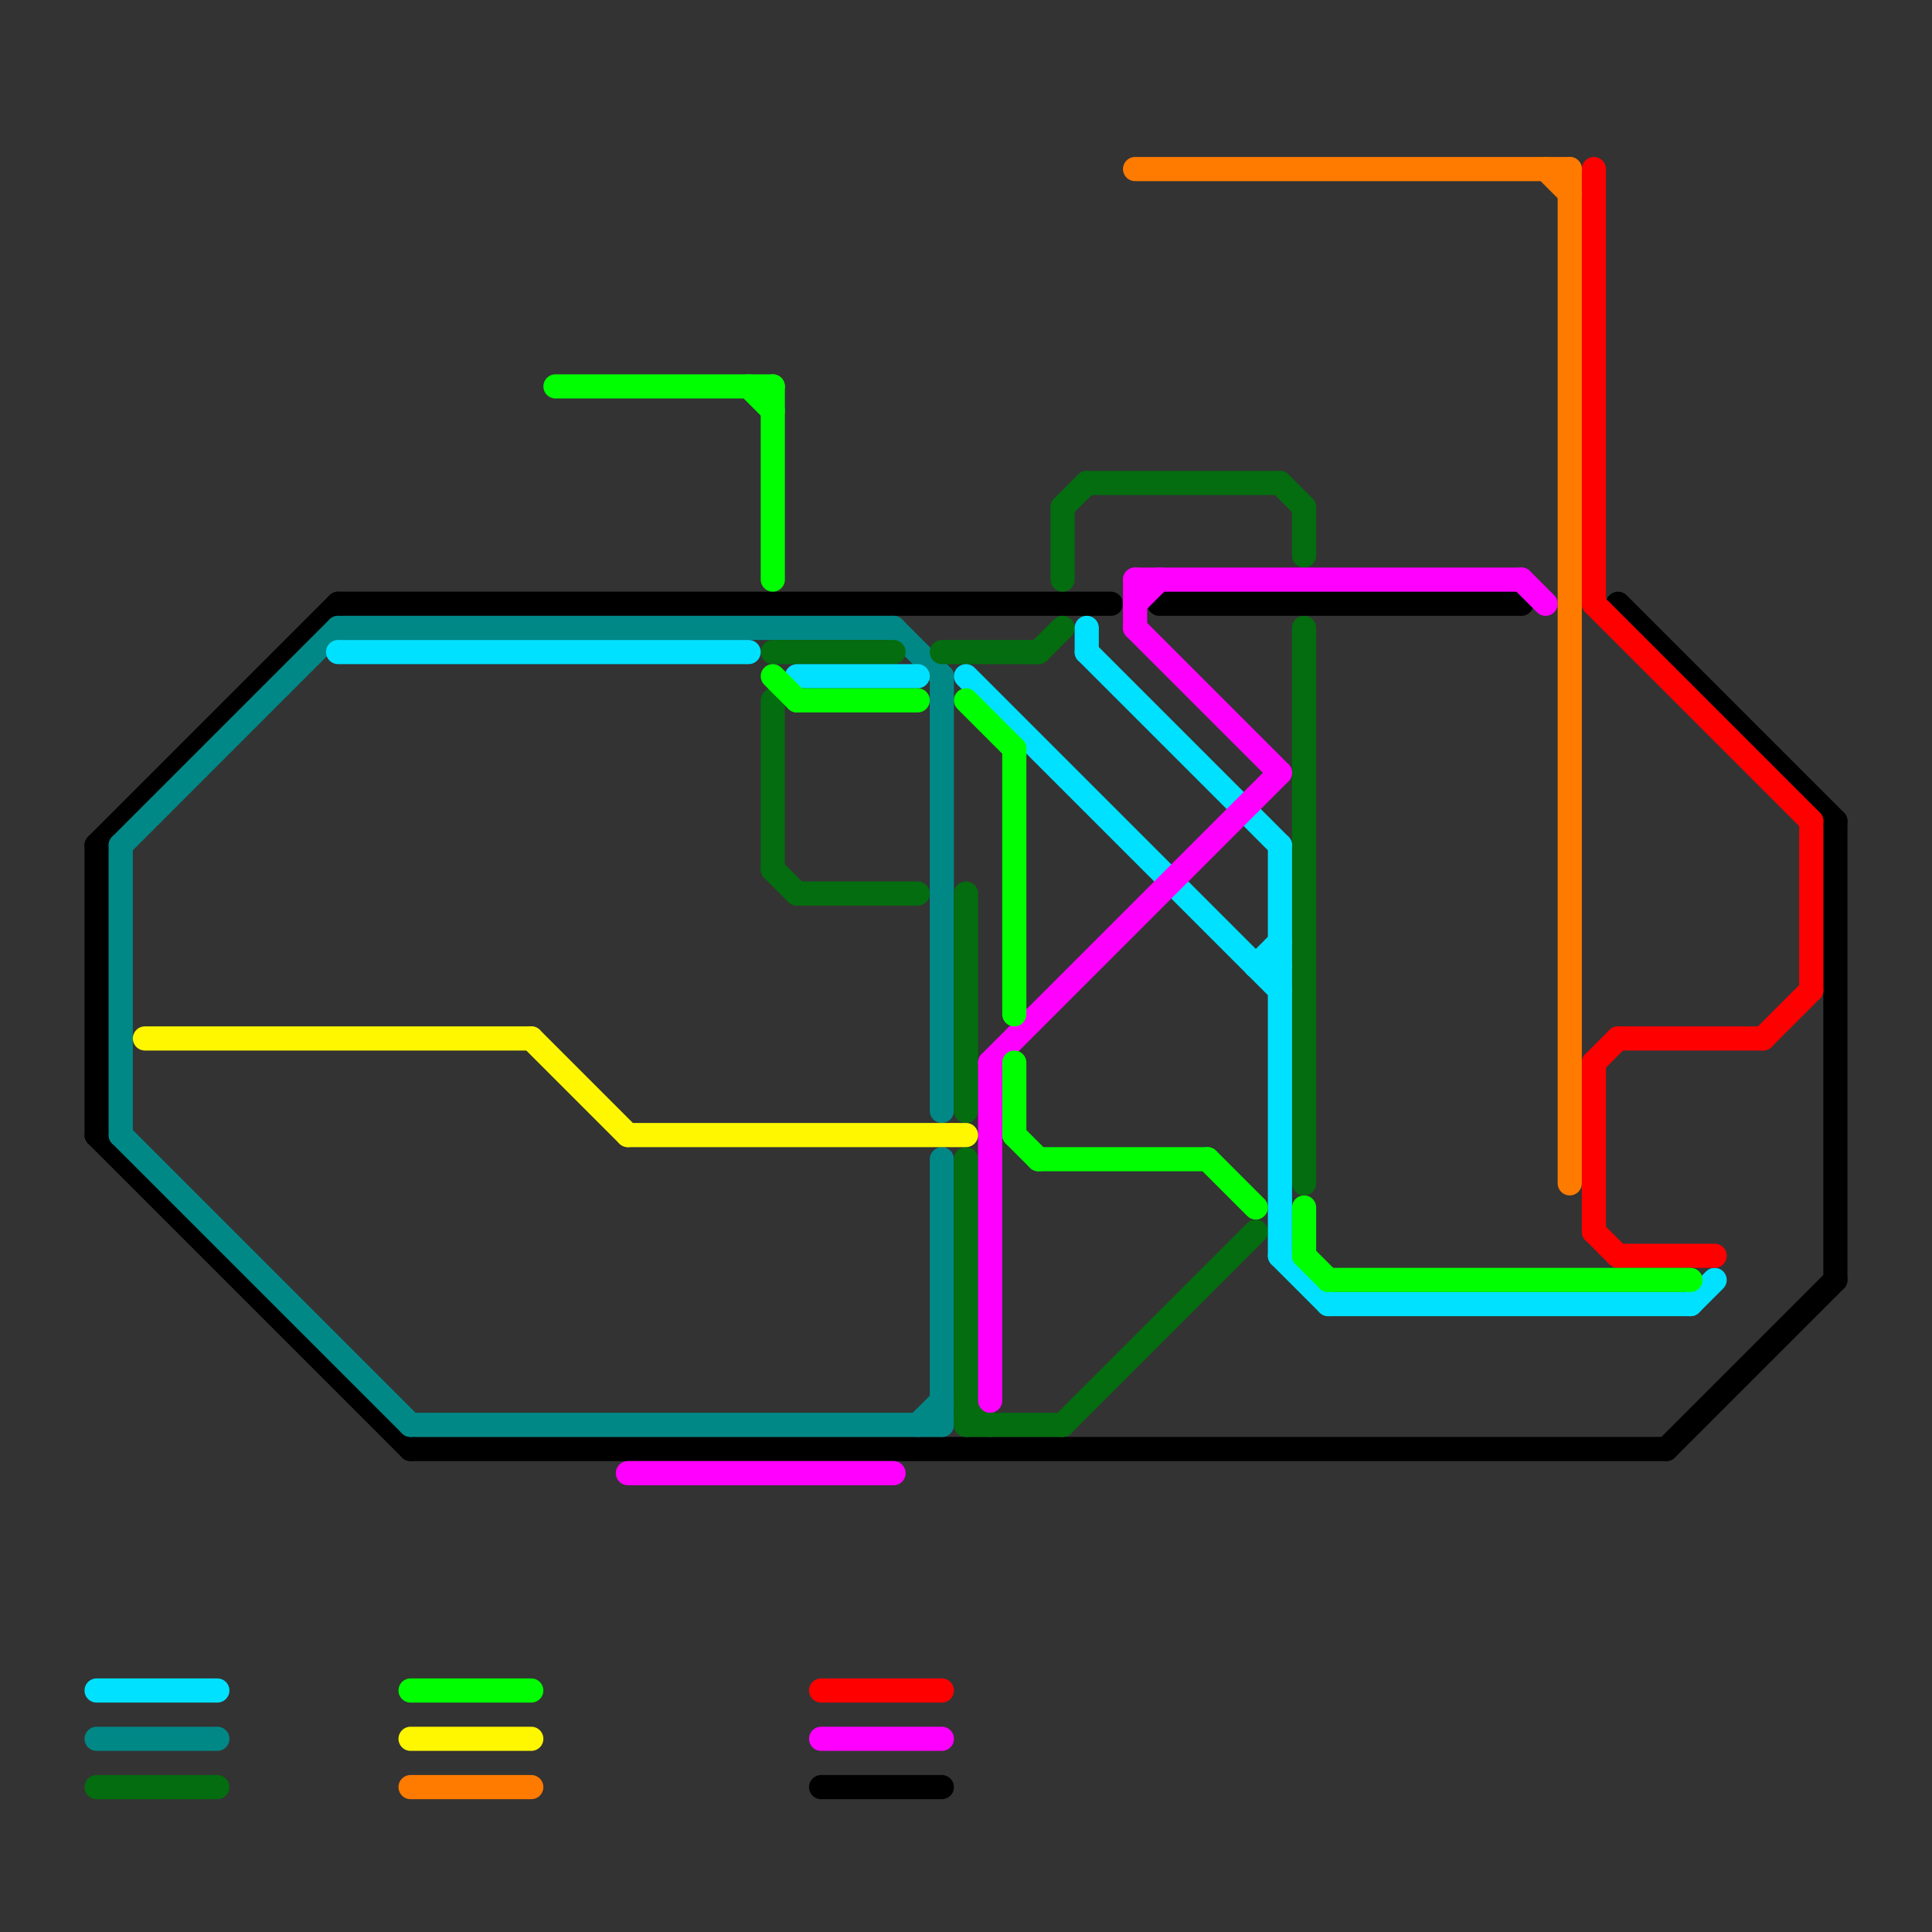 
<svg version="1.1" xmlns="http://www.w3.org/2000/svg" viewBox="0 0 80 80">
<rect x="0" y="0" width="80" height="80" fill="#333333" stroke="none"/>
<style>text { font: 1px Helvetica; font-weight: 600; white-space: pre; dominant-baseline: central; } line { stroke-width: 1; fill: none; stroke-linecap: round; stroke-linejoin: round; } .c0 { stroke: #000000 } .c1 { stroke: #008887 } .c2 { stroke: #036d0f } .c3 { stroke: #00e1ff } .c4 { stroke: #ff0000 } .c5 { stroke: #ff00ff } .c6 { stroke: #fff700 } .c7 { stroke: #00ff00 } .c8 { stroke: #ff7b00 } .w1 { stroke-width: 1; }</style><style>.lxco { stroke: #000; stroke-width: 0.525; fill: #fff; stroke-linecap: square; } .lxci { stroke: #fff; stroke-width: 0.25; fill: #fff; stroke-linecap: square; } </style><defs><g id="wm-xf"><circle r="1.2" fill="#000"/><circle r="0.9" fill="#fff"/><circle r="0.6" fill="#000"/><circle r="0.3" fill="#fff"/></g><g id="wm"><circle r="0.6" fill="#000"/><circle r="0.3" fill="#fff"/></g><g id="ct-xf"><circle r="0.5" fill="#fff" stroke="#000" stroke-width="0.2"/></g><g id="ct"><circle r="0.5" fill="#fff" stroke="#000" stroke-width="0.1"/></g><g id="l"><circle r="0.45" fill="#fff" stroke="#000" stroke-width="0.2"/></g></defs><line class="c0 " x1="69" y1="60" x2="76" y2="53"/><line class="c0 " x1="67" y1="25" x2="76" y2="34"/><line class="c0 " x1="14" y1="25" x2="46" y2="25"/><line class="c0 " x1="4" y1="35" x2="14" y2="25"/><line class="c0 " x1="4" y1="47" x2="17" y2="60"/><line class="c0 " x1="17" y1="60" x2="69" y2="60"/><line class="c0 " x1="4" y1="35" x2="4" y2="47"/><line class="c0 " x1="34" y1="74" x2="39" y2="74"/><line class="c0 " x1="48" y1="25" x2="63" y2="25"/><line class="c0 " x1="76" y1="34" x2="76" y2="53"/><line class="c1 " x1="14" y1="26" x2="37" y2="26"/><line class="c1 " x1="38" y1="59" x2="39" y2="58"/><line class="c1 " x1="5" y1="35" x2="14" y2="26"/><line class="c1 " x1="39" y1="48" x2="39" y2="59"/><line class="c1 " x1="5" y1="47" x2="17" y2="59"/><line class="c1 " x1="5" y1="35" x2="5" y2="47"/><line class="c1 " x1="37" y1="26" x2="39" y2="28"/><line class="c1 " x1="4" y1="72" x2="9" y2="72"/><line class="c1 " x1="17" y1="59" x2="39" y2="59"/><line class="c1 " x1="39" y1="28" x2="39" y2="46"/><line class="c2 " x1="33" y1="37" x2="38" y2="37"/><line class="c2 " x1="40" y1="58" x2="41" y2="59"/><line class="c2 " x1="44" y1="21" x2="44" y2="24"/><line class="c2 " x1="39" y1="27" x2="43" y2="27"/><line class="c2 " x1="44" y1="59" x2="52" y2="51"/><line class="c2 " x1="40" y1="59" x2="44" y2="59"/><line class="c2 " x1="40" y1="37" x2="40" y2="46"/><line class="c2 " x1="53" y1="20" x2="54" y2="21"/><line class="c2 " x1="32" y1="36" x2="33" y2="37"/><line class="c2 " x1="43" y1="27" x2="44" y2="26"/><line class="c2 " x1="44" y1="21" x2="45" y2="20"/><line class="c2 " x1="32" y1="29" x2="32" y2="36"/><line class="c2 " x1="54" y1="21" x2="54" y2="23"/><line class="c2 " x1="40" y1="48" x2="40" y2="59"/><line class="c2 " x1="45" y1="20" x2="53" y2="20"/><line class="c2 " x1="4" y1="74" x2="9" y2="74"/><line class="c2 " x1="54" y1="26" x2="54" y2="49"/><line class="c2 " x1="32" y1="27" x2="37" y2="27"/><line class="c3 " x1="45" y1="26" x2="45" y2="27"/><line class="c3 " x1="33" y1="28" x2="38" y2="28"/><line class="c3 " x1="14" y1="27" x2="31" y2="27"/><line class="c3 " x1="70" y1="54" x2="71" y2="53"/><line class="c3 " x1="40" y1="28" x2="53" y2="41"/><line class="c3 " x1="53" y1="52" x2="55" y2="54"/><line class="c3 " x1="45" y1="27" x2="53" y2="35"/><line class="c3 " x1="4" y1="70" x2="9" y2="70"/><line class="c3 " x1="52" y1="40" x2="53" y2="40"/><line class="c3 " x1="55" y1="54" x2="70" y2="54"/><line class="c3 " x1="52" y1="40" x2="53" y2="39"/><line class="c3 " x1="53" y1="35" x2="53" y2="52"/><line class="c4 " x1="34" y1="70" x2="39" y2="70"/><line class="c4 " x1="66" y1="7" x2="66" y2="25"/><line class="c4 " x1="73" y1="43" x2="75" y2="41"/><line class="c4 " x1="66" y1="51" x2="67" y2="52"/><line class="c4 " x1="67" y1="43" x2="73" y2="43"/><line class="c4 " x1="66" y1="25" x2="75" y2="34"/><line class="c4 " x1="67" y1="52" x2="71" y2="52"/><line class="c4 " x1="66" y1="44" x2="67" y2="43"/><line class="c4 " x1="66" y1="44" x2="66" y2="51"/><line class="c4 " x1="75" y1="34" x2="75" y2="41"/><line class="c5 " x1="47" y1="26" x2="53" y2="32"/><line class="c5 " x1="63" y1="24" x2="64" y2="25"/><line class="c5 " x1="47" y1="24" x2="63" y2="24"/><line class="c5 " x1="47" y1="24" x2="47" y2="26"/><line class="c5 " x1="26" y1="61" x2="37" y2="61"/><line class="c5 " x1="41" y1="44" x2="41" y2="58"/><line class="c5 " x1="34" y1="72" x2="39" y2="72"/><line class="c5 " x1="47" y1="25" x2="48" y2="24"/><line class="c5 " x1="41" y1="44" x2="53" y2="32"/><line class="c6 " x1="17" y1="72" x2="22" y2="72"/><line class="c6 " x1="6" y1="43" x2="22" y2="43"/><line class="c6 " x1="26" y1="47" x2="40" y2="47"/><line class="c6 " x1="22" y1="43" x2="26" y2="47"/><line class="c7 " x1="23" y1="16" x2="32" y2="16"/><line class="c7 " x1="50" y1="48" x2="52" y2="50"/><line class="c7 " x1="32" y1="16" x2="32" y2="24"/><line class="c7 " x1="32" y1="28" x2="33" y2="29"/><line class="c7 " x1="42" y1="44" x2="42" y2="47"/><line class="c7 " x1="42" y1="31" x2="42" y2="42"/><line class="c7 " x1="54" y1="50" x2="54" y2="52"/><line class="c7 " x1="31" y1="16" x2="32" y2="17"/><line class="c7 " x1="17" y1="70" x2="22" y2="70"/><line class="c7 " x1="43" y1="48" x2="50" y2="48"/><line class="c7 " x1="40" y1="29" x2="42" y2="31"/><line class="c7 " x1="42" y1="47" x2="43" y2="48"/><line class="c7 " x1="33" y1="29" x2="38" y2="29"/><line class="c7 " x1="54" y1="52" x2="55" y2="53"/><line class="c7 " x1="55" y1="53" x2="70" y2="53"/><line class="c8 " x1="65" y1="7" x2="65" y2="49"/><line class="c8 " x1="17" y1="74" x2="22" y2="74"/><line class="c8 " x1="47" y1="7" x2="65" y2="7"/><line class="c8 " x1="64" y1="7" x2="65" y2="8"/>
</svg>
